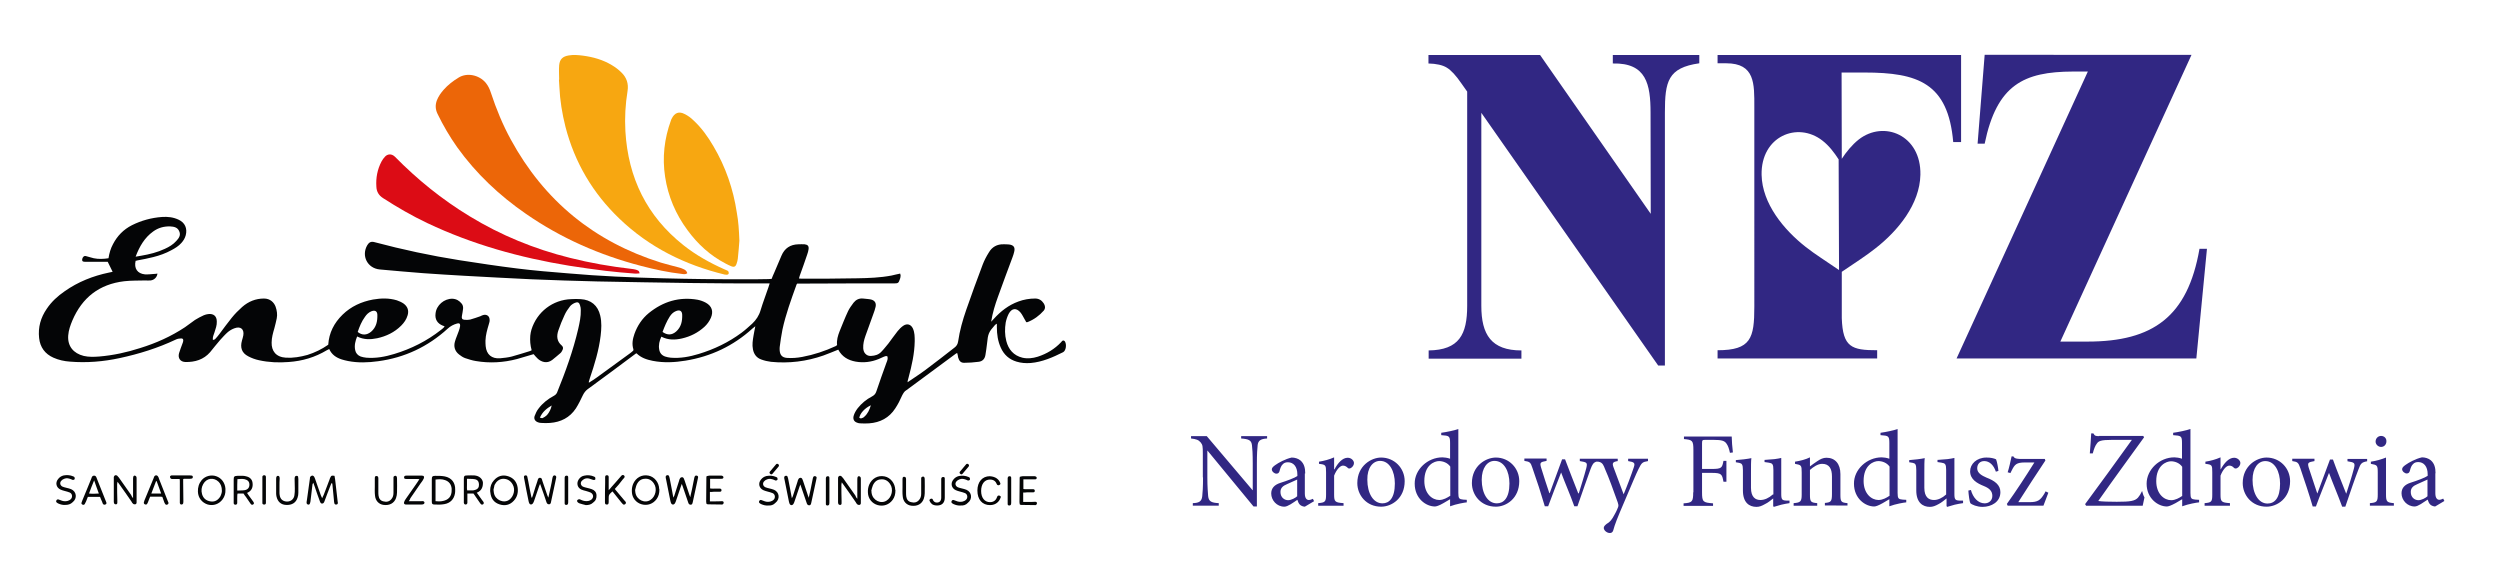 <?xml version="1.0" encoding="utf-8"?>
<!-- Generator: Adobe Illustrator 24.0.1, SVG Export Plug-In . SVG Version: 6.00 Build 0)  -->
<svg version="1.1" id="Warstwa_1" xmlns="http://www.w3.org/2000/svg" xmlns:xlink="http://www.w3.org/1999/xlink" x="0px" y="0px"
	 viewBox="0 0 1272 298" style="enable-background:new 0 0 1272 298;" xml:space="preserve">
<style type="text/css">
	.st0{fill-rule:evenodd;clip-rule:evenodd;fill:#312783;}
	.st1{fill:#040506;}
	.st2{fill:#F7A711;}
	.st3{fill:#EC6608;}
	.st4{fill:#DC0C15;}
	.st5{fill:#020203;}
</style>
<path class="st0" d="M783.6,28l56.3,80.8l-0.1-51.4c0-14.5-2.1-25.5-19.2-25.1V28h44v4.2c-16,2.3-17.5,9.2-17.5,25.1V186h-3.4
	L753.7,57.4v98.2c0,14.7,5.1,22.7,20.4,22.7v4.2h-47.2v-4.2c15.5-0.2,19.6-8.1,19.6-22.7v-109l-2.9-4.1c-2.8-4.1-5.3-6.8-7.5-8.1
	c-2.1-1.3-5.3-2-9.3-2.1V28H783.6L783.6,28z M937,36.9l0.1,43.9c2.3-3.5,5.2-7.1,8.6-9.8c12.8-10,31.8-2.3,31.4,17.9
	c-0.3,15-11.4,28.5-22.8,37.4c-4.9,3.9-10.3,7.3-17.2,12l0,23.6c0.5,14.8,5,16.3,18,16.3v4.2h-81.2v-4.2c17,0,18.7-6.1,18.7-22.2
	V54.4c0-11.7,0.4-22.2-14.3-22.2h-4.4V28h123.9v44.3h-4c-2.6-30.1-18-35.4-45.2-35.4H937L937,36.9z M1115,28l-66.7,145.8h13.8
	c33.4,0,51-12.7,57-47.2h3.8l-5.4,55.8h-122l66.8-146l-7.6,0c-24.9,0.1-38.7,6.6-44.9,36.7h-3.6l3.6-45.2H1115L1115,28z M935.5,81.1
	c-2.2-3.4-4.9-7-8.3-9.6c-12.6-9.8-31.3-2.2-30.9,17.5c0.3,14.6,11.3,27.9,22.4,36.6c4.8,3.8,10.2,7.1,17,11.8L935.5,81.1
	L935.5,81.1z M1235.2,252.4c-1,1-3.2,2.1-4.7,2.1c-1.8,0-3.9-1.3-3.9-4.2c0-2,1.2-3.1,3.4-4c1.2-0.6,3.9-1.7,5.1-2.3V252.4
	L1235.2,252.4z M1239.2,240.8c0-2.9-0.6-5-2.4-6.6c-1.2-1-2.9-1.5-4.5-1.5c-3.2,0.7-6.8,2.7-8.3,3.8c-1,0.7-1.8,1.4-1.8,2.2
	c0,1.2,1.4,2.2,2.3,2.2c0.8,0,1.3-0.3,1.6-1.2c0.4-1.7,0.9-2.9,1.7-3.6c0.6-0.7,1.5-1,2.6-1c2.8,0,4.8,2.2,4.8,6.2v0.8
	c-1.2,0.9-5.2,2.4-8.7,3.5c-3.1,1-4.6,2.8-4.6,5.4c0,3.4,2.8,6.7,6.7,6.7c1.7,0,4.4-2.1,6.6-3.5c0.3,0.9,0.6,1.8,1.3,2.5
	c0.6,0.6,1.8,1,2.5,1l4.7-2.8l-0.6-1.2c-0.6,0.3-1.4,0.6-2,0.6c-0.9,0-2-0.7-2-3.3V240.8L1239.2,240.8z M1211.5,221.8
	c-1.5,0-2.8,1.2-2.8,2.9c0,1.4,1.3,2.7,2.8,2.7c1.6,0,2.7-1.3,2.7-2.8C1214.3,223,1213.1,221.8,1211.5,221.8L1211.5,221.8
	L1211.5,221.8z M1209.8,251.6c0,3.7-0.5,4.1-4,4.4v1.3h12.2V256c-3.5-0.3-4-0.7-4-4.4v-18.8c-2.3,0.9-4.9,1.7-7.7,2.1v1.1
	c3.2,0.6,3.5,0.7,3.5,4.4V251.6L1209.8,251.6z M1178.3,257.8c2.2-6.1,4.6-11.7,6.7-17.2c2.1,5.7,4.5,11.2,6.7,17.2h1.6
	c2.5-7.4,5-14.7,6.7-19c1.1-3,1.6-3.6,4.4-4.1v-1.2h-10v1.2c3.5,0.6,4,0.7,3.3,3.6c-1.1,4.2-2.7,9.1-3.9,12.8h-0.1
	c-2.3-5.9-4.7-11.7-6.7-17.3h-1.5c-2.3,6.2-4.6,12.3-6.4,17.2h-0.1c-1.4-4.1-2.9-8.8-4.3-13c-0.7-2.5-0.5-2.8,2.9-3.4v-1.2h-11.3
	v1.2c2.7,0.4,3.1,0.7,4.1,3.6c2.2,6.5,4.4,13,6.3,19.5H1178.3L1178.3,257.8z M1153.2,232.8c-4.9,0-12.1,4.1-12.1,13
	c0,6.1,4.6,12,12.1,12c5.4,0,12-4.2,12-13C1165.2,238.2,1160,232.8,1153.2,232.8L1153.2,232.8L1153.2,232.8z M1152.6,234.6
	c4.8,0,7.5,5.3,7.5,11.5c0,7.5-2.9,10.1-6.4,10.1c-4.6,0-7.6-5.1-7.6-12C1146.1,238,1149,234.6,1152.6,234.6L1152.6,234.6
	L1152.6,234.6z M1125.6,251.7c0,3.6-0.4,4-3.9,4.3v1.3h12.9V256c-4.3-0.3-4.8-0.7-4.8-4.3V242c1.2-3.1,3-5.1,4.5-5.1
	c0.9,0,1.7,0.4,2.4,1.2c0.4,0.3,0.8,0.4,1.5,0.1c1-0.5,1.7-1.6,1.7-2.6c0-1.2-1.3-2.7-3.2-2.7c-2.7,0-5.1,2.8-6.8,5.9h-0.1v-6.1
	c-2.5,1.1-5.1,1.8-7.7,2.2v1.1c3.4,0.4,3.5,0.6,3.5,4.3V251.7L1125.6,251.7z M1068,221.9c-1.7,0-2.2-0.1-2.9-1.4h-1.1
	c-0.1,2.4-0.4,6.6-0.7,10.2h1.5c0.6-2.4,1.3-4,2-4.9c0.9-1.4,2-2,7.9-2h10c-7.9,11.1-15.9,21.9-23.8,32.7l0.5,0.8h28.8l0.9-4.2
	c-0.7-1.3-0.8-1.9-1.2-3.3c-0.7,1.5-1.4,2.6-2.1,3.4c-1.6,1.7-3.8,2.1-10.8,2.1c-3.8,0-7.5-0.1-9.4-0.4c7.7-11,15.6-21.7,23.3-32.4
	l-0.4-0.7H1068L1068,221.9z M1027.5,233.5c-2.1-0.1-2.7-0.5-3.1-1.3h-0.9c-0.5,2.4-1.3,6-2,8.1l1.4,0.4l0.7-1.4c1.5-3,2.4-4,6.7-4
	h4.8c-4.5,7.2-9.2,14.4-14,21.1l0.4,0.9h18.2c0.9-2.2,1.7-4.6,2.5-6.6l-1.4-0.7l-0.7,1.3c-2,3.2-3.2,4.2-7.5,4.2h-5.7
	c4.6-7.2,9.2-14.3,13.8-21.2l-0.3-0.8H1027.5L1027.5,233.5z M1016.8,239.6c-0.1-1.4-0.7-4.7-1.2-5.9c-1.1-0.5-2.6-0.9-4.9-0.9
	c-5,0-8.3,3.3-8.3,7c0,4.1,3.5,6.1,7,7.5c2.7,1.1,4.3,2.5,4.3,5c0,2.5-1.9,3.8-3.9,3.8c-3.4,0-6-3-7-6.8l-1.3,0.3
	c0.1,2,0.6,5.7,1,6.4c0.8,0.8,3.4,1.9,6.2,1.9c4.5,0,9.1-2.5,9.1-7.5c0-3.7-2.9-5.8-7.1-7.4c-2.3-1-4.7-2.3-4.7-4.7
	c0-2.2,1.4-3.7,3.6-3.7c2.7,0,4.8,2.1,5.9,5.4L1016.8,239.6L1016.8,239.6z M990.2,251.6c-2,1.8-4.2,2.8-6.2,2.8
	c-2.6,0-4.9-1.4-4.9-6.2v-7.5c0-3.6,0-6.1,0.2-7.6c-0.8,0.2-2.3,0.4-3.8,0.6c-1.5,0.1-3,0.3-4.1,0.4v1.1l1.8,0.3
	c1.3,0.3,1.8,0.7,1.8,3.7v10.4c0,6.1,3.3,8.3,6.9,8.3c1.5,0,2.8-0.5,4.4-1.4c1.6-0.8,2.8-1.9,4.1-2.9v3.9l0.3,0.4
	c1-0.3,2.4-0.7,3.8-1.1c1.5-0.3,3.1-0.7,4.3-0.8v-1.3H997c-2.1-0.1-2.6-0.5-2.6-3.3V233c-0.7,0.2-2.1,0.4-3.5,0.6
	c-1.6,0.1-3.6,0.3-5.1,0.4v1.1l2,0.3c1.9,0.3,2.4,0.7,2.4,3.7V251.6L990.2,251.6z M965.5,218.3c-2,0.7-5.8,1.5-8.7,1.9v1.2
	c4.1,0.3,4.5,0.4,4.5,4.1v7.9c-1.3-0.5-3.1-0.7-3.9-0.7c-7.5,0-14.2,6.2-14.1,13.4c0,7.6,5.8,11.6,10.3,11.6c0.7,0,2-0.4,4.3-1.7
	l3.4-2v3.6c3.2-1.2,7.4-1.9,8.6-2v-1.3l-1.9-0.1c-2.1-0.2-2.5-0.6-2.5-3.4V218.3L965.5,218.3z M961.3,252.3
	c-1.3,0.9-3.4,2.1-5.5,2.1c-3.6,0-7.6-3.2-7.6-9.7c0-8.1,5.1-10.1,7.5-10.1c1.9,0,4.3,0.8,5.7,2.8V252.3L961.3,252.3z M916.7,251.7
	c0,3.6-0.7,4-4.1,4.3v1.3h12V256c-3.3-0.3-3.7-0.7-3.7-4.3v-12.6c1.7-1.5,4-3.1,6.2-3.1c3.7,0,5,2.6,5,6.4v8.9
	c0,3.9-0.5,4.3-3.6,4.6v1.3H940V256c-3.2-0.3-3.6-0.7-3.6-4.3v-10.5c0-5.2-2.7-8.3-7.1-8.3c-1.7,0-3.1,0.7-4.6,1.7
	c-1.4,0.9-2.7,1.9-3.8,2.7v-4.6c-2.2,1.1-5,1.8-7.6,2.2v1.1c3.2,0.6,3.4,0.7,3.4,4.4V251.7L916.7,251.7z M902,251.6
	c-2,1.8-4.2,2.8-6.3,2.8c-2.5,0-4.8-1.4-4.8-6.2v-7.5c0-3.6,0-6.1,0.2-7.6c-0.8,0.2-2.3,0.4-3.8,0.6c-1.5,0.1-3,0.3-4.1,0.4v1.1
	l1.7,0.3c1.3,0.3,1.9,0.7,1.9,3.7v10.4c0,6.1,3.2,8.3,6.9,8.3c1.5,0,2.7-0.5,4.3-1.4c1.7-0.8,2.9-1.9,4.2-2.9v3.9l0.3,0.4
	c1-0.3,2.4-0.7,3.8-1.1c1.5-0.3,3.1-0.7,4.2-0.8v-1.3h-1.6c-2.1-0.1-2.6-0.5-2.6-3.3V233c-0.7,0.2-2,0.4-3.4,0.6
	c-1.6,0.1-3.7,0.3-5.1,0.4v1.1l2.1,0.3c1.9,0.3,2.4,0.7,2.4,3.7V251.6L902,251.6z M861.5,250.5c0,4.8-0.5,5.3-4.9,5.6v1.3h15v-1.3
	c-5.1-0.4-5.6-0.7-5.6-5.6v-9.9h4.9c5.1,0,5.3,0.7,6,4.5h1.5v-10.6h-1.5c-0.7,3.5-0.8,4.1-6,4.1h-4.9v-13c0-1.7,0.2-1.8,1.8-1.8h3.9
	c4.5,0,5.8,0.5,6.8,2c0.7,1,1.2,2.3,1.7,4.6l1.5-0.2c-0.3-2.6-0.6-6-0.6-8.1h-24.3v1.3c4.3,0.4,4.8,0.7,4.8,5.6V250.5L861.5,250.5z
	 M814,235.1c1.4,0.5,1.9,1.6,2.7,3.7c1.8,4,4.2,10.6,6.4,16.8c0.3,0.9,0.5,1.6,0.2,2.4c-0.3,0.7-0.7,1.9-1.8,3.8
	c-1.3,2.5-2.3,3.8-4.1,4.8c-0.8,0.7-1.4,1.2-1.4,2c0,1.2,1.5,2.6,3.1,2.6c0.7,0,1.4-0.3,1.7-1.3c0.8-3,2-6.1,5.7-14.7
	c3.9-9.1,5.8-13.8,7.2-16.6c1.6-3.2,1.9-3.5,4.8-4v-1.2h-10.1v1.2c3.2,0.5,3.6,1,2.9,3.1c-1.1,3.4-3.7,10.3-5.2,13.8l-5.2-13.9
	c-0.7-2-0.3-2.6,2.2-3v-1.2h-8.7c-3.9,0,0.9,0-2.9,0h-7.7v1.2c3.6,0.6,4,0.7,3.3,3.6c-1.1,4.2-2.7,9.1-3.8,12.8H803
	c-2.3-5.9-4.6-11.7-6.7-17.3h-1.5c-2.3,6.2-4.5,12.3-6.3,17.2h-0.2c-1.4-4.1-2.9-8.8-4.2-13c-0.7-2.5-0.5-2.8,2.8-3.4v-1.2h-11.3
	v1.2c2.7,0.4,3.2,0.7,4.1,3.6c2.3,6.5,4.4,13,6.3,19.5h1.7c2.2-6.1,4.5-11.7,6.6-17.2c2.1,5.7,4.6,11.2,6.7,17.2h1.6
	c2.6-7.4,5.1-14.7,6.7-19c0.9-2.3,1.4-3.2,2.9-3.7C812.9,234.8,813.3,234.9,814,235.1L814,235.1z M761.1,232.8
	c-5,0-12.2,4.1-12.2,13c0,6.1,4.6,12,12.2,12c5.3,0,11.9-4.2,11.9-13C773,238.2,767.8,232.8,761.1,232.8L761.1,232.8L761.1,232.8z
	 M760.4,234.5c4.9,0,7.6,5.3,7.6,11.5c0,7.5-3,10.1-6.4,10.1c-4.7,0-7.7-5.1-7.7-12C753.9,238,756.8,234.5,760.4,234.5L760.4,234.5
	L760.4,234.5z M742,218.3c-2,0.7-5.8,1.5-8.7,1.9v1.2c4.1,0.3,4.5,0.4,4.5,4.1v7.9c-1.3-0.5-3.1-0.7-3.9-0.7
	c-7.5,0-14.2,6.2-14.1,13.4c0,7.6,5.8,11.6,10.3,11.6c0.6,0,2.1-0.4,4.3-1.7l3.4-2v3.6c3.2-1.2,7.4-1.9,8.5-2v-1.3l-1.8-0.1
	c-2.1-0.2-2.5-0.6-2.5-3.4V218.3L742,218.3z M737.8,252.3c-1.4,0.9-3.4,2.1-5.5,2.1c-3.6,0-7.6-3.2-7.6-9.7c0-8.1,5.1-10.1,7.5-10.1
	c1.9,0,4.3,0.8,5.7,2.8V252.3L737.8,252.3z M702.7,232.8c-4.9,0-12.1,4.1-12.1,13c0,6.1,4.6,12,12.1,12c5.4,0,12-4.2,12-13
	C714.7,238.2,709.5,232.8,702.7,232.8L702.7,232.8L702.7,232.8z M702.2,234.5c4.8,0,7.5,5.3,7.5,11.5c0,7.5-2.9,10.1-6.3,10.1
	c-4.7,0-7.7-5.1-7.7-12C695.6,238,698.5,234.5,702.2,234.5L702.2,234.5L702.2,234.5z M674.7,251.7c0,3.6-0.5,4-4,4.3v1.3h12.9V256
	c-4.3-0.3-4.8-0.7-4.8-4.3V242c1.2-3.1,3.1-5.1,4.5-5.1c0.9,0,1.7,0.4,2.5,1.2c0.3,0.3,0.7,0.4,1.4,0.1c1-0.5,1.7-1.6,1.7-2.6
	c0-1.2-1.3-2.7-3.2-2.7c-2.7,0-5.1,2.8-6.7,5.9h-0.2v-6.1c-2.5,1.1-5.1,1.8-7.7,2.2v1.1c3.4,0.4,3.6,0.6,3.6,4.3V251.7L674.7,251.7z
	 M660.1,252.4c-1,1-3.2,2.1-4.7,2.1c-1.8,0-3.9-1.3-3.9-4.2c0-2,1.2-3.1,3.4-4c1.2-0.6,3.9-1.7,5.1-2.3V252.4L660.1,252.4z
	 M664.1,240.9c0-2.9-0.6-5-2.4-6.6c-1.2-1-2.9-1.5-4.5-1.5c-3.2,0.7-6.8,2.7-8.3,3.8c-1,0.7-1.8,1.4-1.8,2.2c0,1.2,1.4,2.2,2.3,2.2
	c0.8,0,1.3-0.3,1.6-1.2c0.4-1.7,0.9-2.9,1.7-3.6c0.6-0.7,1.5-1,2.6-1c2.8,0,4.8,2.2,4.8,6.2v0.8c-1.2,0.9-5.2,2.4-8.7,3.5
	c-3.1,1-4.6,2.8-4.6,5.4c0,3.4,2.8,6.7,6.7,6.7c1.7,0,4.4-2,6.6-3.5c0.3,0.9,0.6,1.8,1.3,2.5c0.6,0.6,1.8,1,2.5,1l4.7-2.8l-0.6-1.2
	c-0.6,0.3-1.4,0.6-2.1,0.6c-0.9,0-2-0.7-2-3.3V240.9L664.1,240.9z M612.1,242.9c0,4.9-0.2,7.9-0.4,9.6c-0.3,2.7-1.7,3.4-4.8,3.5v1.3
	h13.2V256c-3.7-0.2-5.1-0.8-5.4-3.6c-0.1-1.6-0.4-4.6-0.4-9.5v-13.6h0.1l23.4,28.4h1.7V236c0-5.1,0.2-7.9,0.4-9.6
	c0.3-2.3,1.6-3.1,4.8-3.3v-1.2h-13.2v1.2c3.9,0.3,5.2,0.9,5.5,3.4c0.2,1.5,0.4,4.3,0.4,9.4v13.5h-0.1L614,221.9h-8v1.2
	c2.6,0.3,3.8,0.7,4.9,2c1,1.3,1.1,1.8,1.1,5.8V242.9L612.1,242.9z M1114.4,218.3c-2,0.7-5.8,1.5-8.7,1.9v1.2
	c4.1,0.3,4.5,0.4,4.5,4.1v7.9c-1.3-0.5-3.1-0.7-3.9-0.7c-7.5,0-14.1,6.2-14.1,13.4c0,7.6,5.9,11.6,10.3,11.6c0.7,0,2-0.4,4.4-1.7
	l3.4-2v3.6c3.2-1.2,7.4-1.9,8.6-2v-1.3l-1.9-0.1c-2.1-0.2-2.5-0.6-2.5-3.4V218.3L1114.4,218.3z M1110.2,252.4
	c-1.3,0.9-3.4,2.1-5.5,2.1c-3.6,0-7.6-3.2-7.6-9.7c0-8.1,5.2-10.1,7.5-10.1c1.9,0,4.3,0.8,5.7,2.8V252.4L1110.2,252.4z"/>
<g id="Warstwa_2">
	<g>
		<path class="st1" d="M299.8,194.6c1.3-0.8,2.6-1.6,3.8-2.5c5.7-4.1,11.3-8.2,16.9-12.3c0.6-0.4,1.1-0.9,1.7-1.4
			c0-0.2,0.1-0.4,0.1-0.6c-0.9-2.7-0.4-5.3,0.5-7.9c1.5-4.2,3.9-7.8,7.3-10.6c7.3-5.9,15.5-8.4,24.8-6.8c1.5,0.3,2.9,0.8,4.2,1.5
			c3.1,1.7,4,4.4,2.6,7.7c-0.8,1.8-1.9,3.3-3.3,4.6c-3.3,3-7.1,4.9-11.4,5.9c-3.5,0.8-7,0.9-10.5-0.9c-1,2.1-1.5,4.3-1.1,6.5
			c0.3,1.8,1.3,3,3,3.6c0.9,0.3,1.9,0.5,2.9,0.6c4.9,0.4,9.6-0.5,14.2-1.9c7.9-2.4,15.2-5.9,21.8-10.8c1.9-1.4,3.6-3,5.4-4.6
			c2-1.9,3.5-4.1,4.3-6.9c1.2-4,2.7-7.8,4-11.7c0.2-0.5,0.3-1.1,0.6-1.9c-0.8,0-1.4,0-2.1,0c-12.7,0-25.4,0-38.1-0.2
			c-15.8-0.2-31.7-0.5-47.5-0.8c-11.2-0.3-22.4-0.6-33.5-1.1c-11.5-0.5-23-1.2-34.5-1.8c-6.8-0.4-13.7-0.8-20.5-1.3
			c-7.4-0.6-14.8-1.2-22.2-1.9c-6.3-0.6-9.5-7-6.3-12.4c0.8-1.3,1.8-2,3.6-1.5c14.3,3.8,28.7,6.9,43.3,9.2c9.7,1.5,19.5,3,29.3,4.2
			c8.7,1.1,17.4,1.8,26.1,2.5c15.9,1.4,31.9,2.1,47.9,2.5c7,0.2,13.9,0.3,20.9,0.4c7.2,0.1,14.3,0.1,21.5,0.1c3.8,0,7.6,0,11.4-0.1
			c0.5,0,1-0.1,1.7-0.1c0.4-1,0.8-2.1,1.3-3.1c1.2-2.9,2.5-5.8,3.7-8.7c1.6-3.8,4.5-5.7,8.6-5.8c1.1,0,2.1-0.1,3.2,0
			c1.6,0.2,2.2,0.9,2,2.5c-0.1,0.9-0.4,1.8-0.7,2.7c-1.2,3.6-2.5,7.2-3.8,10.8c-0.1,0.4-0.3,0.9-0.4,1.4c0.6,0,1,0.1,1.4,0.1
			c9.4,0,18.8,0,28.2-0.2c5.8-0.1,11.7-0.3,17.5-1.4c1.4-0.3,2.8-0.7,4.4-1c0.1,0.5,0.3,0.9,0.2,1.3c0,0.6-0.2,1.2-0.4,1.7
			c-0.6,1.8-0.9,2-2.8,2c-15.7,0-31.4,0-47.2,0.1c-0.7,0-1.4,0-2.2,0c-0.2,0.3-0.4,0.5-0.4,0.7c-2.7,7.5-5.4,14.9-7.1,22.7
			c-0.6,2.9-1,6-1.4,8.9c-0.1,0.6,0,1.2,0,1.8c0.2,2.3,1.3,3.5,3.6,3.7c2.6,0.2,5.3,0,7.9-0.5c5.9-1.1,11.6-3,17-5.5
			c0.2-0.1,0.4-0.3,0.7-0.5c-0.3-2.5,0.4-4.8,1.3-7.1c1.4-3.4,2.7-6.8,4.3-10.2c0.7-1.5,1.8-2.9,2.8-4.3c1.2-1.5,2.8-2.3,4.8-2.1
			c1.4,0.2,2.8,0.2,4.1,0.5c1.9,0.5,2.7,1.8,2.3,3.7c-0.3,1.3-0.7,2.5-1.2,3.8c-1.3,3.7-2.7,7.4-4,11.1c-0.7,2-1.2,4-1.1,6.2
			c0.1,1,0.3,1.9,1,2.7c0.8,0.9,1.8,1.3,3,1.2c2-0.1,3.8-0.6,5.2-2.1c1.3-1.3,2.4-2.8,3.6-4.2c1.6-2.1,3.1-4.3,4.7-6.3
			c0.8-1,1.8-2,2.8-2.7c2-1.4,4-0.8,5,1.4c0.9,2,0.9,4.2,0.9,6.4c-0.1,6.3-1.5,12.4-3.1,18.4c-0.2,0.6-0.3,1.3-0.5,1.9
			c0,0.2,0,0.4,0,0.6c0.1-0.1,0.3-0.2,0.4-0.3c2.9-2,5.9-3.9,8.7-6c5-3.7,9.8-7.5,14.7-11.3c1.1-0.8,1.7-1.8,1.9-3.2
			c0.8-5.5,2.3-10.8,4.1-16c2.7-7.7,5.5-15.5,8.4-23.1c0.8-2.1,1.9-4.2,3.1-6.1c1.6-2.8,4.2-4.3,7.5-4.2c0.9,0,1.8,0,2.8,0.1
			c2.4,0.3,3.2,1.5,2.6,3.8c-0.2,0.9-0.5,1.8-0.8,2.6c-2.5,6.7-5,13.4-7.4,20.1c-1.5,4.1-2.8,8.3-3.5,12.8c0.4-0.5,0.9-1,1.3-1.4
			c3.5-3.9,7.6-7.1,12.6-8.9c2.7-1,5.6-1.5,8.5-1.5c1.9,0,3.3,0.9,4.3,2.4c0.8,1.2,1,2.5,0.1,3.7c-2.3,2.6-5,4.6-8.3,5.9
			c-0.2,0.1-0.4,0-0.7,0c-0.2-0.4-0.4-0.9-0.7-1.3c-0.7-1.2-1.3-2.5-2.1-3.5c-2.1-2.6-4.5-2.4-6.1,0.6c-0.7,1.4-1.2,2.9-1.5,4.4
			c-0.5,3.1-0.5,6.3,0.3,9.4c1.1,4.3,3.7,7.4,8.2,8.5c2.6,0.6,5.2,0.3,7.8-0.5c4.6-1.5,8.6-3.9,11.9-7.4c0.2-0.2,0.3-0.4,0.5-0.6
			c0.5-0.4,1-0.3,1.4,0.2c1,1.5,0.6,4.7-0.9,5.5c-5.2,2.6-10.6,5-16.5,5.5c-2.5,0.2-4.9,0-7.2-0.7c-3.7-1.1-6.4-3.5-8-7.1
			c-1.5-3.3-2-6.8-2-10.4c0-0.5,0-1,0-1.8c-0.4,0.3-0.7,0.4-0.9,0.6c-3.3,3.7-3.6,4.5-4.1,9.5c-0.2,1.9-0.5,3.8-0.8,5.7
			c-0.3,2.1-1.5,3.4-3.6,3.6c-2.4,0.3-4.8,0.5-7.3,0.5c-1.6,0-2.5-0.9-3-2.7c-0.1-0.4-0.1-0.8-0.2-1.2c-0.1-0.4-0.2-0.7-0.3-1.1
			c-0.3,0.1-0.5,0.2-0.6,0.3c-8,5.9-16.1,11.9-24.1,17.8c-0.4,0.3-0.7,0.6-1.1,0.8c-1.1,0.6-1.6,1.6-2.2,2.7c-1,2.3-2.1,4.5-3.5,6.6
			c-3.1,4.8-7.7,7.2-13.3,7.6c-1.5,0.1-3,0.1-4.5,0c-0.5,0-1-0.1-1.5-0.3c-1.6-0.5-2.3-1.7-1.9-3.4c0.4-1.5,1.2-2.8,2.1-4
			c2-2.5,4.4-4.5,7.3-6c1.1-0.6,1.8-1.3,2.2-2.6c1.6-4.9,3.4-9.7,5.1-14.5c0.4-1,0.9-2.1,0.5-3.3c-0.7-0.3-1.3,0-1.8,0.2
			c-0.9,0.4-1.8,0.8-2.7,1.2c-3.7,1.5-7.6,2-11.6,1.3c-3.9-0.7-7-2.5-8.9-6.1c-2.6,1-5,2.1-7.6,3c-8.6,3-17.5,4.1-26.6,3.2
			c-1.7-0.2-3.4-0.6-5-1.2c-2.3-0.8-3.7-2.6-4.2-5.1c-0.5-2.4-0.1-4.7,0.3-7.1c0.2-1.5,0.6-2.9,0.9-4.7c-0.7,0.6-1.1,0.9-1.5,1.2
			c-9.7,8.8-21.1,14.2-34,16.3c-5.5,0.9-11.1,1.2-16.7,0.1c-3.1-0.6-6-1.6-8.2-3.8c-0.2,0-0.3,0-0.4,0.1
			c-8.2,6.1-16.3,12.2-24.6,18.2c-1,0.8-1.7,1.7-2.3,2.9c-1.1,2.3-2.2,4.6-3.6,6.8c-3.1,4.7-7.7,7-13.2,7.4c-1.4,0.1-2.9,0.1-4.3,0
			c-0.6,0-1.2-0.1-1.7-0.3c-1.5-0.5-2.3-1.7-1.8-3.2c0.5-1.3,1.1-2.7,2-3.8c2.1-2.8,4.8-4.9,7.8-6.5c0.7-0.4,1.2-0.8,1.6-1.6
			c4.3-10.6,8.2-21.3,10.8-32.5c0.7-3.1,1.4-6.3,1.3-9.5c0-0.8-0.1-1.7-0.4-2.5c-0.4-1.4-1.2-1.8-2.6-1.2c-0.9,0.4-1.9,1-2.5,1.8
			c-1.1,1.4-2.1,2.9-2.8,4.5c-1.2,2.5-2.2,5.1-3.1,7.7c-1,2.9-0.8,5.6,1.7,7.7c0.8,0.7,0.8,1.5,0.4,2.3c-0.3,0.6-0.6,1.2-1.1,1.6
			c-1.4,1.2-2.8,2.4-4.2,3.5c-2.7,2-5.5,0.9-7.2-0.6c-0.8-0.7-1.5-1.6-2.2-2.4c-2.8,0.8-5.6,1.7-8.5,2.5c-6.9,1.8-13.9,2.2-20.9,1
			c-1.9-0.3-3.7-0.9-5.5-1.5c-1.1-0.4-2.1-1.1-3-1.8c-2.2-1.7-2.9-4.1-2.1-6.7c0.5-1.8,1.3-3.4,1.9-5.2c0.3-0.9,0.6-1.7,0.7-2.6
			c0.1-1.2-0.4-1.6-1.5-1.3c-1.8,0.5-3.4,1.3-4.9,2.7c-10,9.1-21.8,14.7-35.3,16.5c-5.1,0.7-10.2,0.9-15.3-0.1
			c-1.1-0.2-2.2-0.5-3.2-0.8c-2.8-0.9-5.1-2.4-6.4-5.3c-0.4,0.2-0.8,0.4-1.2,0.6c-6,3.6-12.4,5.5-19.4,6c-5.1,0.4-10.1,0.2-15.1-0.9
			c-1.9-0.4-3.8-1.1-5.5-2c-3.3-1.7-4.2-4.4-3.2-8c0.3-0.9,0.5-1.8,0.7-2.7c0.5-3.1-1.4-4.7-4.4-3.6c-1.2,0.4-2.4,1.1-3.4,1.9
			c-1.4,1.2-2.7,2.7-4,4.1c-1.8,2-3.4,4.2-5.1,6.2c-3.3,3.8-7.7,5.1-12.6,5c-2.6-0.1-3.9-2-3.2-4.5c0.5-1.6,1.1-3.2,1.7-4.8
			c0.2-0.4,0.3-0.9,0.4-1.3c0.2-0.9-0.2-1.5-1.1-1.4c-0.9,0-1.9,0.2-2.7,0.6c-9.1,4.3-18.7,7.3-28.5,9.4c-8.3,1.8-16.8,2.5-25.3,1.8
			c-2.9-0.2-5.7-0.8-8.4-2c-4.3-1.9-6.8-5.3-7.3-10c-0.6-5.5,0.8-10.4,3.9-14.9c2.4-3.6,5.6-6.5,9.1-8.9c6.8-4.8,14.4-7.8,22.5-9.5
			c0.6-0.1,1.3-0.3,1.9-0.4c-0.8-1.6-1.6-3.2-2.5-5.1c-1.8,0-4,0-6.1,0c-1.8,0-3.7,0-5.5,0c-1.1,0-1.5-0.3-1.4-1.2
			c0.1-1.1,1-2,1.9-1.7c1.3,0.3,2.6,0.8,4,1.1c2.5,0.5,4.9,0.4,7.5,0c0.4-2.6,1.1-5,2.3-7.2c2.2-4.2,5.3-7.4,9.6-9.6
			c4.8-2.4,9.9-3.8,15.3-4.2c2.9-0.2,5.8,0.1,8.5,1.4c3.2,1.5,4.5,4.4,3.6,7.9c-0.4,1.5-1.2,2.8-2.2,3.9c-1.4,1.6-3.2,2.7-5.1,3.7
			c-2.9,1.6-6,2.7-9.2,3.5c-2.7,0.7-5.4,1.2-8.1,1.7c-0.3,0.1-0.6,0.2-0.9,0.2c-0.9,3.9,0.9,6.5,4.7,6.9c1.5,0.1,3-0.1,4.5-0.2
			c0.6,0,1.2-0.1,1.9-0.2c-0.2,1.9-1.7,3.3-3.5,3.5c-0.9,0.1-1.8,0-2.8,0c-3.5,0.1-7.1,0-10.6,0.4c-12.7,1.5-21.4,8.3-26.4,20
			c-1,2.4-1.9,4.9-2.1,7.6c-0.4,5.5,2.7,9.1,7.9,10.4c2.6,0.6,5.2,0.5,7.9,0.3c7.1-0.6,14-2.1,20.8-4.3c8.1-2.5,15.7-5.9,22.8-10.6
			c1.7-1.2,3.4-2.5,5.1-3.7c1.4-0.9,3-1.7,4.5-2.4c0.7-0.3,1.5-0.5,2.3-0.6c2.7-0.3,4.3,1.1,4.3,3.8c0.1,1.9-0.6,3.7-1.2,5.6
			c-0.4,1.2-1,2.3-0.8,3.8c0.4-0.2,0.9-0.2,1.1-0.4c0.8-0.8,1.5-1.7,2.2-2.6c2.1-2.8,4.1-5.6,6.3-8.3c1.6-2,3.4-3.8,5.3-5.5
			c3.2-2.8,6.9-4.3,11.1-4.3c3.2,0,5.1,2,5.9,4.1c0.7,2,1,4,0.6,6c-0.3,1.7-0.8,3.3-1.2,5c-0.7,2.4-1.4,4.8-1.4,7.3
			c-0.1,4.2,2.1,7.4,7.3,7.7c3.7,0.2,7.3-0.4,10.9-1.4c3.8-1.2,7.3-2.9,10.6-5.2c0.4-6.1,3-11.1,7.3-15.3c4.3-4.2,9.6-6.6,15.5-7.7
			c4.1-0.7,8.1-0.8,12.1,0.4c1.2,0.4,2.5,1,3.5,1.7c2,1.5,2.7,3.5,2,5.9c-0.6,2.1-1.8,3.8-3.3,5.3c-3.4,3.4-7.6,5.4-12.2,6.4
			c-3.4,0.7-6.8,0.8-10.2-0.9c-0.9,2.3-1.5,4.5-1,6.9c0.3,1.6,1.3,2.7,2.8,3.3c0.9,0.3,1.9,0.5,2.9,0.6c4.9,0.4,9.6-0.5,14.2-1.9
			c8.6-2.6,16.6-6.6,23.7-12.2c0.6-0.4,1.1-0.9,1.6-1.4c0.1-0.1,0.2-0.3,0.3-0.5c-0.3-0.1-0.6-0.2-0.9-0.3c-2.8-1.1-4.1-3.3-3.7-6.2
			c0.4-4.2,4.4-7.6,8.6-7.5c2,0.1,3.5,1,4.7,2.5c0.6,0.7,0.8,1.7,0.7,2.6c-0.1,1.2-0.4,2.5-0.6,3.7c-0.2,1.2,0.1,1.8,1.3,1.9
			c1,0.1,2,0.1,2.9-0.1c1.8-0.5,3.5-1.1,5.2-1.7c0.5-0.2,0.9-0.5,1.4-0.6c1.7-0.5,3.2,0.4,3.3,2.2c0.1,0.8-0.1,1.7-0.4,2.5
			c-0.8,2.7-1.6,5.4-1.7,8.3c0,0.9,0,1.8,0.1,2.8c0.4,4.3,3.1,6.5,7.3,6.2c2-0.2,4.1-0.4,6-0.9c3-0.8,6-1.8,9-2.7
			c0.4-0.1,0.7-0.3,1.1-0.5c-0.7-2.5-0.9-4.9-0.7-7.4c0.1-1,0.3-2.1,0.6-3.1c2.8-9,10.8-15.2,20.3-15.5c1.6-0.1,3.2-0.1,4.7,0
			c5.3,0.3,8.8,3.2,10,8.4c0.8,3.4,0.6,6.8,0.2,10.2c-0.9,7.5-3.1,14.6-5.5,21.7c-0.2,0.6-0.3,1.1-0.5,1.7c0,0.2,0,0.4,0,0.6
			C299.5,194.8,299.6,194.7,299.8,194.6z M69,130.6c1.1-0.2,2-0.3,2.9-0.5c4.1-0.7,8.2-1.7,12-3.5c2.2-1,4.2-2.2,5.8-4
			c1.3-1.4,2.4-2.9,1.5-4.9c-0.8-2-2.6-2.4-4.6-2.5c-3.2-0.1-6.1,0.7-8.7,2.6C73.6,120.9,71,125.3,69,130.6z M182,168.9
			c2.2,1.8,4.6,1.7,6.8-0.1c2.7-2.3,3.3-5.4,3.2-8.7c-0.1-1.9-1.3-2.4-3.1-1.7c-1.4,0.6-2.4,1.6-3.2,2.8
			C184,163.5,182.9,166.2,182,168.9z M337.1,168.9c2.4,1.7,4.7,1.7,6.9-0.2c2.6-2.3,3.2-5.3,3.1-8.6c-0.1-2-1.3-2.6-3.2-1.8
			c-1.3,0.5-2.3,1.5-3.1,2.7C339.2,163.5,338.1,166.2,337.1,168.9z M443.1,206.2c-3,1.4-5.5,4-5.9,6.4c0.3,0.1,0.6,0.3,0.9,0.3
			c0.6-0.2,1.3-0.4,1.7-0.9C441.5,210.5,442.4,208.5,443.1,206.2z M280.7,206.3c-2.5,1.5-4.7,3.2-6,6.2c0.6,0.1,1.1,0.4,1.4,0.2
			c0.8-0.4,1.6-0.9,2.2-1.5C279.5,209.8,280.3,208.2,280.7,206.3z"/>
		<path class="st2" d="M284.5,40.5c0-2.4-0.2-4.9,0-7.3c0.3-3.1,1.8-4.5,4.9-5c2.4-0.4,4.7-0.2,7.1,0.1c5.3,0.7,10.3,2.1,14.9,4.9
			c1.7,1,3.4,2.3,4.8,3.7c2.6,2.5,3.7,5.7,3.1,9.4c-1.1,6.8-1.5,13.6-1.1,20.5c1.4,23.7,10.9,43.2,29.6,58c6.3,5,13.3,8.9,20.7,12.2
			c0.6,0.3,1.3,0.5,1.8,0.8c0.3,0.2,0.5,0.7,0.5,1.1c0,0.6-0.5,0.9-1.1,0.9c-0.3,0-0.7-0.1-1-0.1c-20.2-4.9-38.4-13.9-53.5-28.4
			c-13.6-13-22.8-28.6-27.5-46.8c-1.7-6.7-2.8-13.5-3.1-20.4c-0.1-1.1-0.1-2.2-0.2-3.3C284.4,40.5,284.4,40.5,284.5,40.5z"/>
		<path class="st3" d="M349.7,139c-0.9,0.7-1.7,0.5-2.6,0.4c-7.1-0.8-14-2.3-20.9-4.1c-21.1-5.5-40.7-14.1-58.6-26.5
			c-13.5-9.3-25.4-20.5-35-33.9c-3.8-5.4-7.1-11-10-17c-1.1-2.3-1.2-4.5-0.3-6.9c0.8-2,2-3.7,3.4-5.3c2.2-2.5,4.8-4.5,7.6-6.2
			c4.3-2.7,10.5-1.4,13.9,2.7c1.2,1.5,2,3.2,2.6,5.1c2.7,8.2,6,16.2,10.1,23.7c17,31.2,42.5,52,76.3,62.6c2.9,0.9,6,1.6,8.9,2.4
			c0.9,0.2,1.8,0.5,2.6,0.9C348.7,137.3,349.4,137.9,349.7,139z"/>
		<path class="st2" d="M376.2,122.5c-0.2,2.3-0.4,5.7-0.8,9.1c-0.1,0.8-0.3,1.7-0.6,2.5c-0.5,1.6-1.3,2-2.9,1.3
			c-0.9-0.4-1.8-0.8-2.7-1.3c-7.9-4.1-14.2-9.9-19.4-17c-6-8.1-9.9-17.2-11.4-27.2c-1.5-9.8-0.4-19.4,3-28.7
			c0.1-0.3,0.2-0.6,0.4-0.9c1.4-2.9,3.7-3.8,6.5-2.3c1.7,0.8,3.3,2,4.6,3.3c4.1,3.8,7.3,8.3,10.1,13.1c6.2,10.5,10.1,21.8,11.9,33.8
			C375.7,112.6,376,117,376.2,122.5z"/>
		<path class="st4" d="M325.4,139.1c-0.9,0-1.7,0.2-2.4,0.1c-5-0.4-10-0.8-14.9-1.4c-6.2-0.8-12.4-1.6-18.5-2.6
			c-25-4.1-49.2-10.8-72.2-21.7c-7.8-3.7-15.2-8-22.5-12.7c-2.2-1.4-3.3-3.3-3.4-5.8c-0.3-4.5,0.5-8.8,2.6-12.8
			c0.5-0.9,1.1-1.8,1.8-2.5c1.2-1.3,3.2-1.7,5,0c11.4,11.6,24,21.8,38,30.3c15.9,9.7,33,16.7,51.1,21.2c10.3,2.6,20.7,4.4,31.2,5.6
			c0.8,0.1,1.6,0.2,2.3,0.4C324.3,137.5,325.3,137.6,325.4,139.1z"/>
		<path class="st1" d="M168.6,245.9c-0.4,0.9-0.7,1.8-1.1,2.8c-0.7,1.9-1.5,3.8-2.2,5.8c-0.1,0.3-0.2,0.6-0.3,0.8
			c-0.2,0.5-0.6,1-1.2,0.9c-0.6,0-0.8-0.5-1-1c-0.9-2.5-1.8-4.9-2.6-7.4c-0.2-0.7-0.5-1.3-0.8-2.2c-0.2,0.4-0.3,0.6-0.4,0.8
			c-0.3,2.8-0.7,5.6-1,8.4c0,0.3-0.1,0.7-0.2,1c-0.2,0.8-0.5,1.1-1.1,0.9c-0.5-0.1-0.8-0.5-0.7-1.3c0.1-0.5,0.1-0.9,0.2-1.3
			c0.5-3.6,1-7.2,1.5-10.8c0-0.2,0-0.5,0.1-0.6c0.2-0.3,0.5-0.6,0.9-0.7c0.3-0.1,0.8,0.1,1,0.4c0.3,0.3,0.4,0.8,0.6,1.2
			c1,2.8,1.9,5.5,2.9,8.3c0.2,0.5,0.4,0.9,0.7,1.6c0.3-0.8,0.6-1.2,0.8-1.7c1-2.6,2-5.3,3-7.9c0.1-0.3,0.2-0.7,0.4-1
			c0.5-1,0.6-1,2.1-0.8c0.2,1.1,0.4,2.3,0.5,3.5c0.4,3.2,0.7,6.4,1.1,9.6c0,0.2,0.1,0.4,0.1,0.6c0,0.5-0.2,0.9-0.8,0.9
			c-0.5,0.1-0.9-0.2-1-0.7c-0.1-0.5-0.2-1.1-0.2-1.6c-0.2-2.4-0.5-4.8-0.7-7.2c0-0.4-0.1-0.9-0.2-1.3
			C168.8,245.9,168.7,245.9,168.6,245.9z"/>
		<path class="st1" d="M351.2,252.9c0.3-1.3,0.6-2.6,0.9-4c0.4-1.8,0.7-3.7,1.1-5.5c0.1-0.3,0.1-0.7,0.3-1c0.2-0.4,0.6-0.5,1-0.4
			c0.5,0.1,0.7,0.4,0.7,0.8c-0.1,0.5-0.2,1-0.3,1.5c-0.8,3.7-1.6,7.4-2.4,11.1c-0.2,1.1-0.5,1.4-1.1,1.4c-0.8,0-1.1-0.6-1.3-1.3
			c-0.9-2.7-1.8-5.4-2.8-8.2c-0.1-0.3-0.2-0.5-0.4-1.1c-0.2,0.6-0.4,1-0.5,1.4c-0.8,2.4-1.6,4.8-2.4,7.1c-0.2,0.5-0.3,1-0.6,1.4
			c-0.6,0.9-1.6,0.8-2-0.2c-0.2-0.5-0.3-1-0.4-1.5c-0.7-3.5-1.4-7-2.1-10.5c-0.1-0.4-0.2-0.8-0.2-1.2c0-0.4,0.2-0.8,0.7-0.9
			c0.4-0.1,0.8,0,1,0.4c0.1,0.3,0.2,0.7,0.3,1c0.6,3.2,1.3,6.5,1.9,10c0.3-0.5,0.4-0.7,0.5-1c0.8-2.5,1.6-5,2.4-7.5
			c0.1-0.4,0.2-0.9,0.5-1.3c0.5-0.8,1.5-0.8,1.9,0c0.2,0.3,0.2,0.7,0.4,1c0.8,2.4,1.6,4.8,2.4,7.2c0.1,0.3,0.2,0.7,0.4,1
			C351,252.9,351.1,252.9,351.2,252.9z"/>
		<path class="st1" d="M411.5,253.2c0.3-1.3,0.6-2.6,0.9-4c0.4-1.8,0.7-3.7,1.1-5.5c0.1-0.3,0.1-0.7,0.3-1c0.2-0.4,0.6-0.5,1-0.4
			c0.5,0.1,0.7,0.4,0.7,0.8c-0.1,0.5-0.2,1-0.3,1.5c-0.8,3.7-1.6,7.4-2.4,11.1c-0.2,1.1-0.5,1.4-1.1,1.4c-0.8,0-1.1-0.6-1.3-1.3
			c-0.9-2.7-1.8-5.4-2.8-8.2c-0.1-0.3-0.2-0.5-0.4-1.1c-0.2,0.6-0.4,1-0.5,1.4c-0.8,2.4-1.6,4.8-2.4,7.1c-0.2,0.5-0.3,1-0.6,1.4
			c-0.6,0.9-1.6,0.8-2-0.2c-0.2-0.5-0.3-1-0.4-1.5c-0.7-3.5-1.4-7-2.1-10.5c-0.1-0.4-0.2-0.8-0.2-1.2c0-0.4,0.2-0.8,0.7-0.9
			c0.4-0.1,0.8,0,1,0.4c0.1,0.3,0.2,0.7,0.3,1c0.6,3.2,1.3,6.5,1.9,10c0.3-0.5,0.4-0.7,0.5-1c0.8-2.5,1.6-5,2.4-7.5
			c0.1-0.4,0.2-0.9,0.5-1.3c0.5-0.8,1.5-0.8,1.9,0c0.2,0.3,0.2,0.7,0.4,1c0.8,2.4,1.6,4.8,2.4,7.2c0.1,0.3,0.2,0.7,0.4,1
			C411.3,253.2,411.4,253.2,411.5,253.2z"/>
		<path class="st1" d="M270.7,253.2c0.3-0.8,0.6-1.6,0.8-2.4c0.6-2,1.2-3.9,1.9-5.9c0.1-0.3,0.2-0.7,0.3-1c0.2-0.5,0.5-0.8,1-0.8
			c0.5,0,0.9,0.3,1,0.7c0.1,0.3,0.2,0.7,0.3,1c0.8,2.3,1.6,4.7,2.4,7c0.1,0.4,0.3,0.7,0.6,1.4c0.5-2.2,0.9-4.1,1.3-5.9
			c0.3-1.2,0.5-2.5,0.7-3.7c0.1-0.3,0.1-0.6,0.2-0.9c0.2-0.6,0.6-0.9,1.1-0.8c0.5,0.1,0.8,0.5,0.7,1.1c-0.2,1.3-0.6,2.6-0.8,3.8
			c-0.6,2.8-1.2,5.6-1.8,8.4c-0.1,0.6-0.2,1.4-1.1,1.4c-0.8,0-1.1-0.6-1.3-1.2c-0.9-2.7-1.8-5.4-2.8-8.1c-0.1-0.3-0.2-0.5-0.4-1.1
			c-0.2,0.5-0.4,0.8-0.5,1.2c-0.9,2.5-1.7,5.1-2.6,7.6c-0.2,0.5-0.4,1-0.7,1.3c-0.5,0.6-1.4,0.5-1.7-0.2c-0.2-0.4-0.3-0.8-0.4-1.3
			c-0.8-3.8-1.5-7.5-2.2-11.3c0-0.2-0.1-0.4-0.1-0.6c-0.1-0.5,0.1-0.9,0.6-1c0.6-0.1,1,0.1,1.1,0.7c0.2,0.8,0.3,1.6,0.5,2.4
			c0.5,2.7,1,5.4,1.6,8.1C270.5,253.2,270.6,253.2,270.7,253.2z"/>
		<path class="st1" d="M67.7,253.5c0-0.6,0-0.9,0-1.2c0-2.8,0-5.5,0-8.3c0-0.5,0-0.9,0.1-1.4c0.1-0.4,0.5-0.7,0.9-0.6
			c0.3,0.1,0.6,0.4,0.7,0.6c0.1,0.3,0.1,0.7,0.1,1c0,3.8,0,7.6,0,11.3c0,0.3,0,0.5,0,0.8c0,0.5-0.3,0.8-0.7,0.9
			c-0.4,0-0.8,0-1.1-0.3c-0.4-0.3-0.6-0.7-0.8-1.1c-2-2.9-4-5.8-6.1-8.7c-0.3-0.4-0.6-0.8-1-1.4c-0.1,0.6-0.2,0.9-0.2,1.2
			c0,2.8,0,5.5,0.1,8.3c0,0.4,0,0.8,0,1.2c0,0.5-0.3,0.8-0.7,0.8c-0.5,0-0.9-0.2-1-0.7c-0.1-0.3-0.1-0.6-0.1-0.9c0-3.8,0-7.7,0-11.5
			c0-0.3,0-0.5,0-0.8c0.2-0.9,1-1.2,1.7-0.7c0.3,0.3,0.6,0.7,0.9,1c2.1,2.9,4.1,5.8,6.2,8.8C66.9,252.4,67.2,252.8,67.7,253.5z"/>
		<path class="st1" d="M436.2,253.8c0-0.6,0-0.9,0-1.2c0-2.8,0-5.5,0-8.3c0-0.5,0-0.9,0.1-1.4c0.1-0.4,0.5-0.7,0.9-0.6
			c0.3,0.1,0.6,0.4,0.7,0.6c0.1,0.3,0.1,0.7,0.1,1c0,3.8,0,7.6,0,11.3c0,0.3,0,0.5,0,0.8c0,0.5-0.3,0.8-0.7,0.9
			c-0.4,0-0.8,0-1.1-0.3c-0.4-0.3-0.6-0.7-0.8-1.1c-2-2.9-4-5.8-6.1-8.7c-0.3-0.4-0.6-0.8-1-1.4c-0.1,0.6-0.2,0.9-0.2,1.2
			c0,2.8,0,5.5,0.1,8.3c0,0.4,0,0.8,0,1.2c0,0.5-0.3,0.8-0.7,0.8c-0.5,0-0.9-0.2-1-0.7c-0.1-0.3-0.1-0.6-0.1-0.9c0-3.8,0-7.7,0-11.5
			c0-0.3,0-0.5,0-0.8c0.2-0.9,1-1.2,1.7-0.7c0.3,0.3,0.6,0.7,0.9,1c2.1,2.9,4.1,5.8,6.2,8.8C435.4,252.8,435.7,253.2,436.2,253.8z"
			/>
		<path class="st1" d="M249.4,249.5c0-1.9,0.6-3.7,1.9-5.1c1.9-2.2,4.4-3,7.2-2.1c2.9,0.9,4.5,3,4.9,5.9c0.3,2.4-0.2,4.7-2,6.6
			c-2,2.2-4.6,2.7-7.3,1.8c-2.8-0.9-4.3-3-4.6-6C249.4,250.2,249.4,249.9,249.4,249.5z M251.1,249.1c0.1,0.7,0.1,1.3,0.2,1.7
			c0.6,3.6,5,5.5,7.8,3.5c2.3-1.7,3.2-5.2,1.8-7.7c-1-1.9-2.7-3-4.9-3c-2.1,0.1-3.5,1.4-4.4,3.2
			C251.4,247.6,251.3,248.5,251.1,249.1z"/>
		<path class="st1" d="M335.5,249c0,2-0.4,3.5-1.4,4.9c-1.8,2.5-4.7,3.5-7.6,2.7c-2.9-0.8-4.9-3.3-5-6.3c-0.1-1.4,0.1-2.7,0.6-4
			c1.4-3.3,4.5-5,7.9-4.3c3,0.6,5.3,3.5,5.4,6.8C335.5,249,335.5,249.1,335.5,249z M323.1,249.5c0,0,0.1,0,0.1,0
			c0,0.4,0,0.8,0.1,1.2c0.6,3.6,4.7,5.6,7.6,3.7c2.7-1.7,3.6-5.8,1.8-8.4c-1.1-1.7-2.7-2.6-4.7-2.4c-2,0.1-3.3,1.3-4.1,3.1
			C323.5,247.6,323.4,248.6,323.1,249.5z"/>
		<path class="st1" d="M455.6,249.4c0,2-0.4,3.5-1.4,4.9c-1.8,2.5-4.7,3.5-7.6,2.7c-2.9-0.8-4.9-3.3-5-6.3c-0.1-1.4,0.1-2.7,0.6-4
			c1.4-3.3,4.5-5,7.9-4.3c3,0.6,5.3,3.5,5.4,6.8C455.6,249.3,455.6,249.5,455.6,249.4z M443.3,249.8c0,0,0.1,0,0.1,0
			c0,0.4,0,0.8,0.1,1.2c0.6,3.6,4.7,5.6,7.6,3.7c2.7-1.7,3.6-5.8,1.8-8.4c-1.1-1.7-2.7-2.6-4.7-2.4c-2,0.1-3.3,1.3-4.1,3.1
			C443.7,248,443.5,248.9,443.3,249.8z"/>
		<path class="st1" d="M114.7,249.2c0.1,1.8-0.4,3.4-1.4,4.8c-1.8,2.5-4.7,3.5-7.6,2.7c-2.9-0.9-4.9-3.4-5-6.5
			c-0.1-2.2,0.5-4.2,1.9-5.9c1.8-2.1,4.8-2.9,7.4-2c2.7,0.9,4.5,3.4,4.7,6.3C114.7,248.8,114.7,249,114.7,249.2z M112.9,249.8
			c0-2.2-0.6-3.5-1.6-4.6c-2.5-2.5-6.2-2-7.9,1.1c-0.9,1.6-1.1,3.3-0.6,5.1c0.6,2.1,2,3.3,4.2,3.7c2.3,0.4,3.9-0.6,5.1-2.5
			C112.6,251.6,112.9,250.5,112.9,249.8z"/>
		<path class="st1" d="M219.7,249.3c0-1.8,0-3.6,0-5.4c0-1.4,0.3-1.8,1.8-1.8c1.6,0,3.2,0,4.8,0.3c3.5,0.7,5.4,3.2,5.3,6.8
			c0,0.6,0,1.2-0.1,1.8c-0.5,3-2.4,5-5.4,5.5c-1.6,0.3-3.3,0.3-5,0.2c-1.1,0-1.4-0.3-1.4-1.5C219.7,253.2,219.7,251.2,219.7,249.3
			C219.7,249.3,219.7,249.3,219.7,249.3z M221.6,255c0.7,0,1.2,0.1,1.7,0.1c0.5,0,1,0,1.5-0.1c3.4-0.5,5.1-2.4,5-5.8
			c0-0.2,0-0.4,0-0.6c-0.2-2.1-1.3-3.6-3.3-4.3c-1.6-0.6-3.2-0.5-4.9-0.3C221.6,247.6,221.6,251.2,221.6,255z"/>
		<path class="st1" d="M123.9,251.1c-1,0-2,0-3,0c-0.3,0.8-0.1,1.7-0.2,2.5c0,0.8,0,1.5,0,2.3c0,0.5-0.3,0.9-0.9,0.9
			c-0.5,0-0.9-0.3-0.9-0.8c0-0.3,0-0.6,0-0.9c0-3.7,0-7.4,0-11c0-1.7,0.3-1.9,1.9-2c1,0,1.9,0,2.9,0c0.5,0,0.9,0.1,1.3,0.2
			c2.1,0.4,3.3,1.6,3.5,3.4c0.3,2.2-0.5,4-2.4,4.9c-0.1,0-0.2,0.1-0.4,0.2c0.3,0.4,0.5,0.8,0.8,1.2c0.8,1.1,1.6,2.2,2.4,3.3
			c0.3,0.5,0.5,0.9,0,1.3c-0.5,0.4-1,0.3-1.4-0.3c-0.8-1.1-1.6-2.3-2.4-3.5C124.7,252.3,124.3,251.8,123.9,251.1z M120.7,249.6
			c1.4-0.1,2.6,0,3.8-0.2c1.6-0.3,2.4-1.3,2.4-2.8c0-1.5-0.8-2.4-2.5-2.8c-1.2-0.2-2.4-0.1-3.6,0
			C120.7,245.7,120.7,247.5,120.7,249.6z"/>
		<path class="st1" d="M242.6,250.7c0.9,1.2,1.7,2.4,2.5,3.5c0.3,0.4,0.6,0.8,0.9,1.2c0.2,0.4,0.2,0.8-0.1,1.1
			c-0.4,0.3-0.8,0.4-1.2,0c-0.3-0.3-0.5-0.6-0.7-0.9c-1-1.5-2.1-3-3.1-4.5c-1,0-2,0-3.1,0c0,1.2,0,2.4,0,3.6c0,0.4,0,0.8,0,1.2
			c-0.1,0.5-0.4,0.8-0.9,0.8c-0.5,0-0.8-0.3-0.9-0.9c0-0.9,0-1.7,0-2.6c0-3.1,0-6.2,0-9.4c0-1.6,0.2-1.9,1.9-1.9
			c1.2,0,2.3-0.1,3.5,0c2.3,0.2,3.9,1.5,4.3,3.4C245.8,247.4,245.3,249.6,242.6,250.7z M237.6,243.6c0,1.2,0,2.2,0,3.1
			c0,0.9-0.1,1.9,0.1,2.8c1.1,0,2,0,3,0c0.3,0,0.6-0.1,0.9-0.2c1.6-0.4,2.2-1.4,2.1-3c-0.1-1.4-0.8-2.3-2.3-2.5
			C240.2,243.6,239,243.7,237.6,243.6z"/>
		<path class="st1" d="M312.8,248.8c1.6,1.9,3.2,3.8,4.7,5.6c0.3,0.3,0.5,0.6,0.8,0.9c0.3,0.4,0.2,0.9-0.2,1.2
			c-0.4,0.3-0.8,0.4-1.2,0c-0.3-0.3-0.5-0.6-0.8-0.9c-1.5-1.9-2.9-3.7-4.4-5.5c-0.2,0-0.3,0-0.3,0.1c-1.7,1.6-1.7,1.6-1.7,4
			c0,0.4,0,0.8,0,1.2c0,1-0.3,1.4-1,1.3c-0.7,0-0.9-0.3-0.9-1.3c0-3.2,0-6.4,0.1-9.7c0-1,0-1.9,0-2.9c0-0.7,0.3-1,0.8-1
			c0.7,0,1,0.2,1,1c0,1.8,0,3.5,0,5.3c0,0.3,0,0.7,0,1.3c0.7-0.7,1.1-1.2,1.5-1.7c1.4-1.6,2.9-3.2,4.3-4.9c0.3-0.3,0.5-0.6,0.8-0.9
			c0.4-0.3,0.8-0.3,1.2,0c0.4,0.4,0.4,0.8,0.1,1.2c-0.2,0.3-0.5,0.6-0.8,0.9C315.5,245.8,314.2,247.3,312.8,248.8z"/>
		<path class="st1" d="M82.6,252.8c-0.3,0-0.6-0.1-0.8-0.1c-1.8,0-3.5,0-5.4,0c-0.3,0.6-0.5,1.3-0.8,2c-0.2,0.6-0.4,1.1-0.7,1.6
			c-0.3,0.5-0.7,0.5-1.2,0.3c-0.4-0.2-0.6-0.6-0.5-1c0.1-0.3,0.2-0.7,0.3-1c1.6-3.8,3.1-7.6,4.7-11.4c0.1-0.2,0.1-0.4,0.2-0.6
			c0.5-1,1.6-1,2.1,0c0.2,0.3,0.3,0.6,0.4,1c1.5,3.8,3,7.6,4.5,11.4c0.1,0.2,0.2,0.5,0.3,0.7c0.1,0.5-0.1,0.8-0.5,1
			c-0.4,0.2-0.8,0.2-1.1-0.2c-0.2-0.3-0.4-0.6-0.5-0.9C83.3,254.7,83,253.8,82.6,252.8z M79.7,244.8c-0.1,0-0.2,0-0.3,0
			c-0.8,2.1-1.6,4.2-2.4,6.3c1.7,0,3.3,0,5,0C81.2,248.9,80.4,246.8,79.7,244.8z"/>
		<path class="st1" d="M142.2,247.3c0,1.1,0,2.1,0,3.2c0,0.5,0,0.9,0.1,1.4c0.3,2.1,1.6,3.2,3.7,3.3c2,0,3.5-1.2,3.8-3.2
			c0.2-1.1,0.2-2.3,0.2-3.5c0-1.6-0.1-3.2-0.1-4.8c0-0.3,0-0.6,0.1-0.9c0.1-0.4,0.4-0.7,0.9-0.7c0.5,0,0.8,0.2,0.8,0.7
			c0,0.3,0.1,0.6,0.1,0.9c0,2.3,0,4.6,0,7c0,0.8-0.1,1.7-0.4,2.5c-0.8,2.6-2.9,3.9-5.9,3.7c-2.5-0.1-4.2-1.6-4.8-4.2
			c-0.1-0.5-0.2-1-0.2-1.5c0-2.5,0-5,0-7.6c0-1,0.3-1.5,0.9-1.5c0.6,0,0.9,0.4,0.9,1.4C142.2,244.8,142.2,246,142.2,247.3
			C142.2,247.3,142.2,247.3,142.2,247.3z"/>
		<path class="st1" d="M50.9,252.8c-2.1,0-4.1,0-6.2,0c-0.3,0.8-0.6,1.5-0.9,2.3c-0.2,0.5-0.4,0.9-0.7,1.4c-0.3,0.4-0.8,0.5-1.2,0.2
			c-0.4-0.2-0.6-0.6-0.4-1c0.1-0.4,0.3-0.8,0.4-1.1c1.5-3.7,3.1-7.4,4.6-11.2c0-0.1,0.1-0.2,0.1-0.3c0.2-0.6,0.5-1.1,1.3-1.1
			c0.7,0,1,0.5,1.2,1c0.2,0.6,0.5,1.2,0.7,1.8c1.3,3.3,2.6,6.5,3.9,9.8c0.1,0.3,0.3,0.7,0.4,1c0.2,0.5,0,0.9-0.5,1.1
			c-0.5,0.2-0.9,0.1-1.2-0.3c-0.2-0.3-0.3-0.6-0.4-1C51.6,254.6,51.3,253.8,50.9,252.8z M45.3,251.1c1.7,0.2,3.3,0.1,5,0
			c-0.8-2.2-1.6-4.3-2.4-6.7C46.9,246.8,46.1,248.9,45.3,251.1z"/>
		<path class="st1" d="M190.7,247.5c0-1.4,0-2.8,0-4.2c0-0.8,0.3-1.2,0.9-1.1c0.6,0,0.9,0.4,0.9,1.2c0,2.3,0,4.5,0,6.8
			c0,0.7,0,1.3,0.1,2c0.2,1.5,1,2.6,2.5,2.9c1.5,0.4,2.9,0.2,4-1.1c0.8-0.9,1.1-2,1.1-3.2c0-2.3,0-4.5,0-6.8c0-0.4,0-0.7,0-1.1
			c0-0.5,0.4-0.7,0.8-0.8c0.5-0.1,0.8,0.2,0.9,0.6c0.1,0.3,0.1,0.6,0.1,0.9c0,2.3,0.1,4.6,0,7c0,0.9-0.2,1.9-0.5,2.8
			c-0.9,2.6-3.3,3.9-6.3,3.5c-2.5-0.3-4.2-2.2-4.4-4.8C190.6,250.5,190.7,249,190.7,247.5C190.7,247.5,190.7,247.5,190.7,247.5z"/>
		<path class="st1" d="M459.2,247.9c0-1.4,0-2.8,0-4.2c0-0.8,0.3-1.2,0.9-1.1c0.6,0,0.9,0.4,0.9,1.2c0,2.3,0,4.5,0,6.8
			c0,0.7,0,1.3,0.1,2c0.2,1.5,1,2.6,2.5,2.9c1.5,0.4,2.9,0.2,4-1.1c0.8-0.9,1.1-2,1.1-3.2c0-2.3,0-4.5,0-6.8c0-0.4,0-0.7,0-1.1
			c0-0.5,0.4-0.7,0.8-0.8c0.5-0.1,0.8,0.2,0.9,0.6c0.1,0.3,0.1,0.6,0.1,0.9c0,2.3,0.1,4.6,0,7c0,0.9-0.2,1.9-0.5,2.8
			c-0.9,2.6-3.3,3.9-6.3,3.5c-2.5-0.3-4.2-2.2-4.4-4.8C459.1,250.9,459.2,249.4,459.2,247.9C459.2,247.9,459.2,247.9,459.2,247.9z"
			/>
		<path class="st1" d="M33.2,256.9c-1.2,0.1-2.4-0.2-3.5-0.7c-0.3-0.1-0.5-0.3-0.8-0.5c-0.4-0.3-0.4-0.7-0.2-1.1
			c0.2-0.4,0.6-0.6,1-0.5c0.4,0.1,0.7,0.3,1.1,0.4c1.1,0.5,2.3,0.7,3.5,0.4c0.6-0.2,1.2-0.4,1.7-0.9c1-0.9,0.9-2.8-0.5-3.4
			c-0.8-0.3-1.7-0.6-2.6-0.8c-0.7-0.2-1.5-0.4-2.1-0.7c-2.2-1-2.8-3.5-1.2-5.4c0.7-0.9,1.6-1.5,2.8-1.8c1.7-0.3,3.3-0.2,4.9,0.5
			c0.2,0.1,0.5,0.2,0.6,0.4c0.1,0.3,0.2,0.7,0.1,1c-0.1,0.2-0.6,0.4-0.8,0.4c-0.4,0-0.8-0.3-1.1-0.4c-1.1-0.4-2.2-0.7-3.4-0.2
			c-0.6,0.2-1.2,0.6-1.6,1.1c-0.8,1-0.5,2.3,0.7,2.9c0.6,0.3,1.3,0.4,2,0.6c0.8,0.2,1.7,0.4,2.4,0.7c2.8,1.2,3.2,4.7,0.8,6.6
			C35.9,256.6,34.6,256.9,33.2,256.9z"/>
		<path class="st1" d="M390.8,257.2c-1.2,0.1-2.4-0.2-3.5-0.7c-0.3-0.1-0.5-0.3-0.8-0.5c-0.4-0.3-0.4-0.7-0.2-1.1
			c0.2-0.4,0.6-0.6,1-0.5c0.4,0.1,0.7,0.3,1.1,0.4c1.1,0.5,2.3,0.7,3.5,0.4c0.6-0.2,1.2-0.4,1.7-0.9c1-0.9,0.9-2.8-0.5-3.4
			c-0.8-0.3-1.7-0.6-2.6-0.8c-0.7-0.2-1.5-0.4-2.1-0.7c-2.2-1-2.8-3.5-1.2-5.4c0.7-0.9,1.6-1.5,2.8-1.8c1.7-0.3,3.3-0.2,4.9,0.5
			c0.2,0.1,0.5,0.2,0.6,0.4c0.1,0.3,0.2,0.7,0.1,1c-0.1,0.2-0.6,0.4-0.8,0.4c-0.4,0-0.8-0.3-1.1-0.4c-1.1-0.4-2.2-0.7-3.4-0.2
			c-0.6,0.2-1.2,0.6-1.6,1.1c-0.8,1-0.5,2.3,0.7,2.9c0.6,0.3,1.3,0.4,2,0.6c0.8,0.2,1.7,0.4,2.4,0.7c2.8,1.2,3.2,4.7,0.8,6.6
			C393.5,257,392.2,257.3,390.8,257.2z"/>
		<path class="st1" d="M488.7,257.2c-1.2,0.1-2.4-0.2-3.5-0.7c-0.3-0.1-0.5-0.3-0.8-0.5c-0.4-0.3-0.4-0.7-0.2-1.1
			c0.2-0.4,0.6-0.6,1-0.5c0.4,0.1,0.7,0.3,1.1,0.4c1.1,0.5,2.3,0.7,3.5,0.4c0.6-0.2,1.2-0.4,1.7-0.9c1-0.9,0.9-2.8-0.5-3.4
			c-0.8-0.3-1.7-0.6-2.6-0.8c-0.7-0.2-1.5-0.4-2.1-0.7c-2.2-1-2.8-3.5-1.2-5.4c0.7-0.9,1.6-1.5,2.8-1.8c1.7-0.3,3.3-0.2,4.9,0.5
			c0.2,0.1,0.5,0.2,0.6,0.4c0.1,0.3,0.2,0.7,0.1,1c-0.1,0.2-0.6,0.4-0.8,0.4c-0.4,0-0.8-0.3-1.1-0.4c-1.1-0.4-2.2-0.7-3.4-0.2
			c-0.6,0.2-1.2,0.6-1.6,1.1c-0.8,1-0.5,2.3,0.7,2.9c0.6,0.3,1.3,0.4,2,0.6c0.8,0.2,1.7,0.4,2.4,0.7c2.8,1.2,3.2,4.7,0.8,6.6
			C491.4,257,490.1,257.3,488.7,257.2z"/>
		<path class="st1" d="M298.1,257c-1.1-0.3-2.2-0.5-3.3-0.9c-0.3-0.1-0.6-0.3-0.9-0.6c-0.3-0.3-0.4-0.8-0.1-1.1
			c0.2-0.2,0.6-0.4,0.9-0.4c0.4,0,0.8,0.3,1.1,0.4c1.1,0.5,2.3,0.7,3.5,0.5c0.6-0.1,1.2-0.4,1.6-0.7c1.3-1.1,1.1-2.8-0.4-3.6
			c-0.8-0.4-1.6-0.5-2.4-0.8c-0.8-0.2-1.6-0.4-2.3-0.7c-2-0.9-2.6-3.2-1.4-5.1c0.7-1.1,1.7-1.8,2.9-2c1.7-0.4,3.4-0.2,5,0.5
			c0.2,0.1,0.4,0.2,0.5,0.3c0.1,0.4,0.2,0.8,0.1,1.1c-0.1,0.2-0.6,0.4-0.9,0.3c-0.7-0.1-1.4-0.5-2.2-0.7c-0.8-0.2-1.7-0.2-2.5,0.2
			c-0.5,0.3-1,0.6-1.4,1.1c-0.7,1-0.4,2.2,0.7,2.8c0.6,0.3,1.3,0.4,2,0.6c0.8,0.2,1.7,0.4,2.5,0.7c1.4,0.5,2.3,1.5,2.4,3
			c0.1,1.6-0.4,2.9-1.7,3.8C300.8,256.7,299.5,257,298.1,257z"/>
		<path class="st1" d="M361.2,250.3c0,1.7,0,3.2,0,4.8c0.8,0,1.7,0,2.5,0c1.2,0,2.4,0,3.6-0.1c0.5,0,0.9,0.2,0.9,0.7
			c0,0.5-0.2,0.8-0.7,1c0,0-0.1,0-0.1,0c-2.4,0-4.8-0.1-7.2-0.1c-0.2,0-0.4-0.1-0.7-0.2c-0.1-0.4-0.2-0.8-0.2-1.3
			c0-3.9,0.1-7.9,0.1-11.8c0-0.3,0-0.6,0.1-1c0.5-0.1,1-0.3,1.4-0.3c1.9,0,3.8,0,5.7,0c0.2,0,0.3,0,0.5,0c0.6,0.1,1,0.4,1,0.9
			c-0.1,0.6-0.5,0.7-1,0.7c-1.3,0-2.6,0-3.9,0c-0.6,0-1.2,0-1.9,0c0,1.7,0,3.2,0,4.9c0.9,0.2,1.9,0.1,2.9,0.1c0.7,0,1.3,0,2,0
			c0.5,0,0.9,0.2,0.9,0.8c0,0.6-0.3,0.8-0.9,0.8c-1,0-2,0-3,0C362.5,250.3,361.9,250.3,361.2,250.3z"/>
		<path class="st1" d="M520.6,250.6c0,1.7,0,3.2,0,4.8c0.8,0,1.7,0,2.5,0c1.2,0,2.4,0,3.6-0.1c0.5,0,0.9,0.2,0.9,0.7
			c0,0.5-0.2,0.8-0.7,1c0,0-0.1,0-0.1,0c-2.4,0-4.8-0.1-7.2-0.1c-0.2,0-0.4-0.1-0.7-0.2c-0.1-0.4-0.2-0.8-0.2-1.3
			c0-3.9,0.1-7.9,0.1-11.8c0-0.3,0-0.6,0.1-1c0.5-0.1,1-0.3,1.4-0.3c1.9,0,3.8,0,5.7,0c0.2,0,0.3,0,0.5,0c0.6,0.1,1,0.4,1,0.9
			c-0.1,0.6-0.5,0.7-1,0.7c-1.3,0-2.6,0-3.9,0c-0.6,0-1.2,0-1.9,0c0,1.7,0,3.2,0,4.9c0.9,0.2,1.9,0.1,2.9,0.1c0.7,0,1.3,0,2,0
			c0.5,0,0.9,0.2,0.9,0.8c0,0.6-0.3,0.8-0.9,0.8c-1,0-2,0-3,0C521.9,250.6,521.3,250.6,520.6,250.6z"/>
		<path class="st1" d="M208,255c2.3,0,4.4,0,6.4,0c0.4,0,0.7-0.1,1,0c0.3,0.1,0.6,0.5,0.6,0.7c0,0.3-0.2,0.7-0.5,0.8
			c-0.3,0.2-0.8,0.2-1.2,0.2c-2.4,0-4.7,0-7.1,0c-0.3,0-0.5,0-0.8,0c-0.7-0.1-1-0.5-0.8-1.2c0.2-0.6,0.5-1.2,0.9-1.7
			c1.7-2.4,3.4-4.9,5.1-7.3c0.6-0.8,1.1-1.7,1.8-2.7c-0.6,0-0.9-0.1-1.2-0.1c-1.8,0-3.6,0-5.4,0c-0.9,0-1.2-0.2-1.2-0.8
			c0-0.6,0.3-0.9,1.1-0.9c2.7,0,5.3,0,8,0c1,0,1.3,0.6,0.9,1.5c-0.4,0.8-0.9,1.6-1.5,2.3c-1.8,2.6-3.5,5.1-5.3,7.7
			C208.7,254,208.4,254.4,208,255z"/>
		<path class="st1" d="M91.4,243.7c-1.1,0-2.1,0-3.1,0c-0.4,0-0.8,0.1-1.2-0.1c-0.3-0.1-0.5-0.5-0.6-0.8c-0.1-0.4,0.2-0.8,0.7-0.9
			c0.2,0,0.4,0,0.6,0c3,0,5.9,0,8.9,0c1.1,0,1.5,0.2,1.4,0.9c0,0.6-0.4,0.8-1.5,0.8c-1,0-2,0-3,0c-0.1,0-0.2,0.1-0.4,0.2
			c0,0.4,0,0.9,0,1.4c0,3.2,0.1,6.4,0.1,9.7c0,0.4,0,0.8-0.1,1.2c-0.1,0.4-0.5,0.6-0.9,0.6c-0.5,0-0.7-0.3-0.8-0.8
			c0-0.3,0-0.6,0-0.9c0-3.3,0-6.6,0-10C91.5,244.7,91.5,244.3,91.4,243.7z"/>
		<path class="st1" d="M135.3,249.4c0,1.8,0,3.6,0,5.4c0,0.4,0,0.8,0,1.2c-0.1,0.5-0.4,0.8-1,0.7c-0.4,0-0.8-0.2-0.8-0.7
			c0-0.2,0-0.4,0-0.6c0-4,0-8.1,0-12.1c0-0.3,0-0.5,0-0.8c0.1-0.5,0.5-0.7,1-0.7c0.5,0,0.7,0.3,0.8,0.8c0,0.7,0,1.4,0,2.1
			C135.3,246.4,135.3,247.9,135.3,249.4z"/>
		<path class="st1" d="M289.1,249.6c0,1.9,0,3.7,0,5.6c0,0.4,0,0.7-0.1,1.1c-0.1,0.4-0.5,0.6-0.9,0.6c-0.4,0-0.8-0.2-0.8-0.7
			c0-0.2,0-0.5,0-0.8c0-3.9,0-7.9,0-11.8c0-0.2,0-0.4,0-0.6c0.1-0.7,0.3-0.9,0.9-1c0.6,0,0.9,0.2,0.9,0.9c0,1,0,2,0,3
			C289.1,247.2,289.1,248.4,289.1,249.6z"/>
		<path class="st1" d="M422,249.9c0,1.9,0,3.7,0,5.6c0,0.4,0,0.7-0.1,1.1c-0.1,0.4-0.5,0.6-0.9,0.6c-0.4,0-0.8-0.2-0.8-0.7
			c0-0.2,0-0.5,0-0.8c0-3.9,0-7.9,0-11.8c0-0.2,0-0.4,0-0.6c0.1-0.7,0.3-0.9,0.9-1c0.6,0,0.9,0.2,0.9,0.9c0,1,0,2,0,3
			C422,247.5,422,248.7,422,249.9z"/>
		<path class="st1" d="M514.5,249.9c0,1.9,0,3.7,0,5.6c0,0.4,0,0.7-0.1,1.1c-0.1,0.4-0.5,0.6-0.9,0.6c-0.4,0-0.8-0.2-0.8-0.7
			c0-0.2,0-0.5,0-0.8c0-3.9,0-7.9,0-11.8c0-0.2,0-0.4,0-0.6c0.1-0.7,0.3-0.9,0.9-1c0.6,0,0.9,0.2,0.9,0.9c0,1,0,2,0,3
			C514.5,247.5,514.5,248.7,514.5,249.9z"/>
		<g>
			<path class="st5" d="M479,243.4c0-0.5,0.4-0.7,0.9-0.7c0.5,0,0.8,0.2,0.8,0.7v9.8c0,2.6-1.4,4-3.9,4c-1.2,0-2-0.3-2.6-0.7
				c-0.6-0.5-1-1.1-1.2-1.6c0-0.1-0.1-0.2-0.1-0.3c0-0.4,0.3-0.7,0.6-0.8c0.1,0,0.3-0.1,0.4-0.1c0.3,0,0.6,0.1,0.7,0.5
				c0.3,0.7,0.8,1.5,2.1,1.5c1.4,0,2.2-0.9,2.2-2.6V243.4z"/>
		</g>
		<g>
			<path class="st5" d="M508.9,245.7c0.1,0.1,0.1,0.3,0.1,0.4c0,0.4-0.3,0.6-0.6,0.7c-0.1,0.1-0.3,0.1-0.4,0.1
				c-0.3,0-0.6-0.1-0.8-0.5c-0.5-1.3-1.4-2.4-3.5-2.4c-2.7,0-4.5,2.2-4.5,5.8c0,3.5,1.8,5.7,4.5,5.7c2.2,0,3.2-1.3,3.7-2.8
				c0.1-0.4,0.5-0.6,0.8-0.6c0.1,0,0.2,0,0.4,0.1c0.3,0.1,0.6,0.3,0.6,0.7c0,0.1,0,0.2-0.1,0.3c-0.6,1.8-2.2,3.8-5.4,3.8
				c-3.9,0-6.4-2.8-6.4-7.4c0-4.4,2.5-7.3,6.3-7.3C506.8,242.5,508.3,244.1,508.9,245.7z"/>
		</g>
		<g>
			<path class="st5" d="M394.9,236.2c0.3-0.3,0.7-0.3,1.1,0c0.4,0.3,0.4,0.7,0.2,1.1l-3.2,3.8c-0.3,0.3-0.7,0.4-1.1,0
				c-0.4-0.3-0.5-0.7-0.2-1.1L394.9,236.2z"/>
		</g>
		<g>
			<path class="st5" d="M491.6,236.2c0.3-0.3,0.7-0.3,1.1,0c0.4,0.3,0.4,0.7,0.2,1.1l-3.2,3.8c-0.3,0.3-0.7,0.4-1.1,0
				c-0.4-0.3-0.5-0.7-0.2-1.1L491.6,236.2z"/>
		</g>
	</g>
</g>
</svg>
